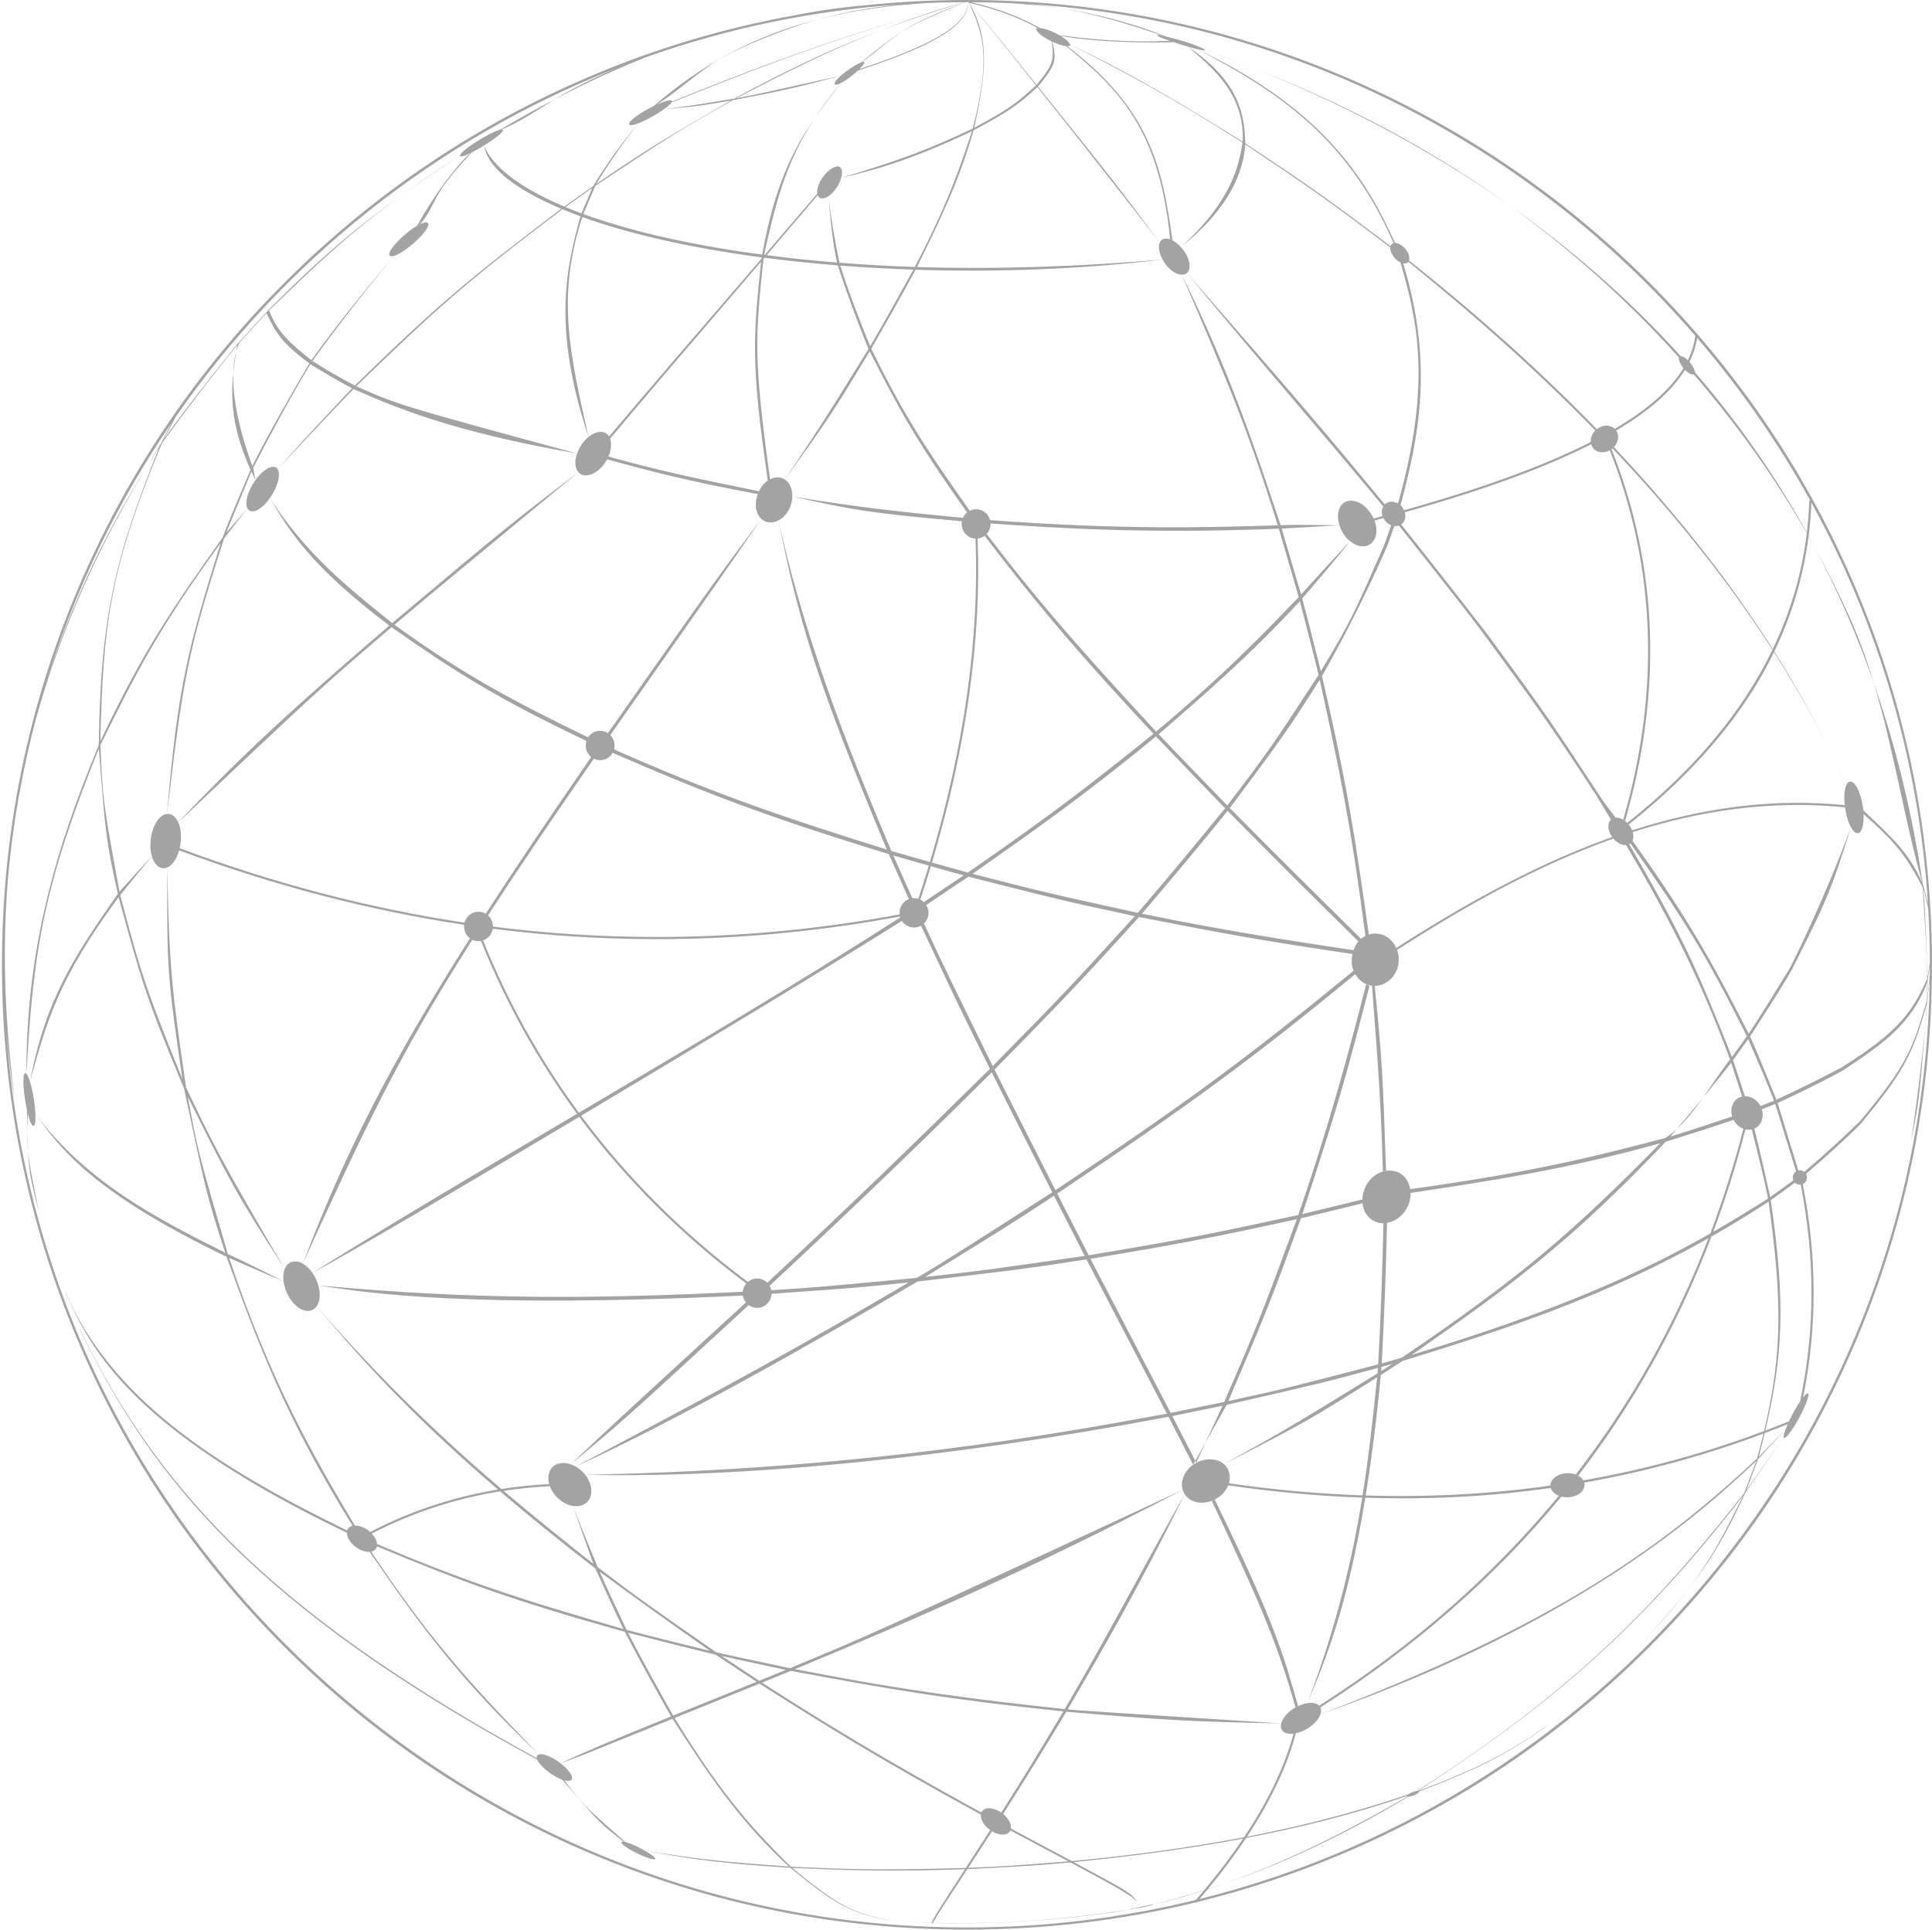 <?xml version="1.0" encoding="UTF-8" standalone="no"?><svg xmlns="http://www.w3.org/2000/svg" xmlns:xlink="http://www.w3.org/1999/xlink" fill="#a4a3a3" height="500" preserveAspectRatio="xMidYMid meet" version="1" viewBox="-0.5 0.0 500.5 500.0" width="500.5" zoomAndPan="magnify"><g id="change1_1"><path d="M 498.156 266.605 C 497.27 276.137 495.922 287.004 494.586 295.539 C 496.527 286.266 496.812 284.09 498.156 266.605"/><path d="M 469.762 142.086 C 475.488 152.918 480.582 164.527 484.918 176.965 C 483.176 171.172 481.137 165.457 478.629 159.879 C 475.898 153.812 472.953 147.887 469.762 142.086"/><path d="M 473.145 193.758 C 473.656 194.785 474.152 195.824 474.648 196.863 C 474.18 195.875 473.684 194.844 473.145 193.758"/><path d="M 477.746 203.559 C 476.934 201.715 476.086 199.891 475.223 198.074 C 476.203 200.16 477.035 202 477.746 203.559"/><path d="M 440.645 284.473 C 438.34 287.258 436.004 290.039 433.871 292.559 C 436.305 290.336 438.535 287.449 440.645 284.473"/><path d="M 436.855 411.852 C 433.918 415.59 430.699 419.23 426.887 423.508 C 430.977 419.121 434.18 415.355 436.855 411.852"/><path d="M 426.113 424.379 C 426.375 424.086 426.637 423.797 426.887 423.508 C 426.375 424.059 425.848 424.617 425.312 425.188 L 426.113 424.379"/><path d="M 390.379 53.109 C 365.332 35.129 341.57 24.457 324.168 17.605 C 345.871 26.297 368.652 37.832 390.379 53.109"/><path d="M 355.039 255.438 C 355 255.438 354.969 255.43 354.934 255.43 C 356.66 278.262 357.234 285.957 357.754 303.547 C 358.004 303.477 358.219 303.414 358.562 303.363 C 357.652 276.875 357.617 275.836 355.633 255.477 C 355.453 255.473 355.227 255.453 355.039 255.438"/><path d="M 335.105 442.422 C 335.449 442.238 335.527 442.191 335.777 442.074 C 331.875 428.324 329.523 420.027 314.184 388.562 L 314.078 388.613 C 314.062 388.617 314.047 388.629 314.023 388.637 C 313.836 388.719 313.602 388.82 313.418 388.902 C 324.316 411.965 330.227 424.82 335.105 442.422"/><path d="M 323.824 17.461 C 319.672 15.805 315.562 14.246 311.504 12.789 L 311.535 12.805 C 315.129 14.137 319.25 15.668 323.824 17.461"/><path d="M 309.156 378.535 L 309.406 379.02 L 311.812 373.781 Z M 309.156 378.535"/><path d="M 294.066 492.879 C 294.273 493.266 294.445 493.688 294.648 494.184 C 294.5 493.699 294.371 493.305 294.066 492.879"/><path d="M 283.242 496.219 L 287.383 495.613 L 291.031 495.008 C 291 495.016 290.961 495.027 290.926 495.031 L 291.098 494.996 L 296.16 494.078 C 296.242 494.062 296.324 494.039 296.41 494.02 C 297.797 493.723 298.176 493.582 298.297 493.52 C 298.336 493.496 298.348 493.484 298.355 493.473 C 298.254 493.469 298.129 493.48 297.742 493.547 C 296.703 493.734 295.676 493.953 294.648 494.184 C 293.715 494.398 292.773 494.617 291.836 494.832 C 291.676 494.867 291.516 494.902 291.359 494.938 C 288.918 495.32 285.676 495.832 283.242 496.219"/><path d="M 173.508 26.551 C 190.172 19.855 210.289 11.77 235.789 4.309 C 231.098 5.656 225.98 7.199 220.262 9.055 C 208.059 13.008 193.086 18.383 173.629 26.309 C 173.703 26.281 173.539 26.48 173.508 26.551"/><path d="M 217.52 21.438 C 214.801 24.555 212.496 27.613 210.531 30.629 C 212.742 27.449 215.082 24.504 217.52 21.438"/><path d="M 168.887 27.449 C 165.961 28.871 162.758 30.969 162.496 31.996 C 162.344 32.617 163.316 32.547 164.91 31.934 C 165.941 31.539 167.234 30.918 168.645 30.109 C 169.59 29.566 170.645 28.906 171.535 28.273 C 172.465 27.613 173.219 26.988 173.5 26.551 C 173.5 26.547 173.5 26.547 173.5 26.547 C 173.641 26.328 173.664 26.156 173.527 26.055 C 172.941 25.824 171.398 26.305 169.641 27.102 C 174.984 23.809 181.164 17.93 186.652 14.898 C 192.559 11.637 200.977 8.363 207.359 6.246 C 208.738 5.785 210.133 5.363 211.531 4.98 C 210.094 5.348 208.668 5.742 207.246 6.164 C 193.852 10.176 181.242 16.758 168.887 27.449"/><path d="M 138.551 455.59 C 74.852 420.676 41.605 389.348 19.977 343.859 L 20.551 345.207 C 39.012 383.273 66.16 416.672 138.664 455.941 C 139.355 457.609 142.504 460.219 145.141 461.141 C 155.043 472.594 155.051 472.602 161.066 477.219 C 161.164 477.234 161.223 477.242 161.293 477.258 C 160.895 477.184 160.699 477.199 160.605 477.23 C 160.023 477.434 161.27 478.59 164.305 480.121 L 164.961 480.438 C 168.195 481.914 168.996 481.832 169.121 481.797 C 169.5 481.699 169.066 481.188 167.965 480.426 L 167.965 480.43 C 167.555 480.145 167.004 479.805 166.387 479.449 C 165.949 479.199 165.473 478.945 164.977 478.699 C 163.797 478.105 162.523 477.562 161.461 477.293 L 161.453 477.293 C 150.461 467.57 150.453 467.566 145.703 461.309 C 145.922 461.371 146.133 461.41 146.336 461.438 C 147.852 461.641 148.137 460.715 147.031 459.191 C 146.508 458.469 145.688 457.652 144.723 456.906 C 143.402 455.883 141.809 454.984 140.344 454.625 C 140.121 454.586 139.547 454.465 139.094 454.598 C 138.988 454.625 138.891 454.668 138.809 454.73 C 138.539 454.93 138.469 455.227 138.551 455.59"/><path d="M 118.664 40.254 C 118.664 40.262 118.656 40.273 118.656 40.277 C 118.539 40.812 119.707 40.504 121.555 39.582 C 120.078 40.352 112.957 48.641 107.57 58.484 C 104.578 60.215 100.555 64.137 100.355 65.719 C 100.266 66.406 100.789 66.566 101.684 66.27 C 102.781 65.914 104.457 64.883 106.27 63.352 C 108.219 61.711 111.055 58.738 110.391 57.77 C 109.945 57.492 109.16 57.668 108.223 58.129 C 110.398 56.062 111.875 52.156 113.453 49.605 C 115.5 46.277 119.039 42.41 121.664 39.531 C 122.492 39.121 123.445 38.586 124.484 37.953 C 124.605 37.879 124.738 37.793 124.879 37.711 C 126.797 36.52 129.852 34.422 129.84 33.68 C 129.828 33.664 129.82 33.645 129.816 33.637 C 129.734 33.547 129.562 33.523 129.324 33.559 C 133.785 31.91 138.863 28.402 143.273 25.695 C 138.656 28.105 133.902 30.742 128.973 33.629 C 126.383 34.309 119.023 38.855 118.664 40.254"/><path d="M 103.988 50.23 C 108.664 46.918 113.418 43.746 118.613 40.281 C 113.086 43.848 108.289 47.113 103.988 50.23"/><path d="M 76.047 338.188 C 78.215 340.188 80.414 340.102 81.535 338.473 C 82.082 337.699 82.375 336.578 82.312 335.176 C 82.281 334.473 82.164 333.77 81.969 333.078 C 81.648 331.898 81.109 330.77 80.426 329.805 C 79.723 328.793 78.867 327.957 77.945 327.43 C 77.598 327.227 77.23 327.062 76.863 326.953 C 74.961 326.562 73.805 327.422 73.27 328.801 C 73.008 329.449 72.887 330.219 72.887 331.02 C 72.887 331.336 72.902 331.66 72.941 331.984 L 72.941 331.988 C 73.445 335.207 74.91 337.141 76.047 338.188"/><path d="M 72.957 67.914 L 72.957 68.09 C 72.969 68.039 72.98 67.965 72.957 67.914"/><path d="M 71.402 121.539 C 71.293 121.363 71.156 121.223 70.98 121.113 C 69.535 120.445 67.352 122.086 65.695 124.379 C 64.121 126.539 63.012 129.285 63.418 131.203 C 63.457 131.391 63.512 131.562 63.586 131.707 C 64.383 133.355 67.055 132.457 69.422 129.066 C 69.605 128.805 69.789 128.527 69.969 128.234 C 71.645 125.484 72.199 122.754 71.402 121.539"/><path d="M 59.949 83.594 C 61.266 81.793 62.723 79.816 64.371 77.586 C 62.719 79.805 61.262 81.785 59.949 83.594"/><path d="M 60.695 91.086 C 60.32 92.418 60 94.246 59.926 96.656 C 60.117 94.773 60.395 92.93 60.695 91.086"/><path d="M 9.543 313.805 C 7.891 305.742 7.109 301.93 6.789 298.477 C 7.062 304.035 7.594 306.234 9.234 312.668 L 9.543 313.805"/><path d="M 6.363 278.246 C 6.238 278.09 6.109 278.031 6.004 278.078 C 5.102 278.426 5.684 284.332 6.633 288.27 C 6.574 288.055 6.543 287.91 6.469 287.613 C 6.516 289.66 6.559 291.441 6.598 293.012 C 6.609 291.719 6.645 290.262 6.691 288.516 C 7.102 290.148 7.574 291.391 8.02 291.691 C 8.52 292.023 8.762 290.785 8.668 288.637 C 8.645 288.145 8.613 287.602 8.551 287.02 C 8.328 284.785 7.852 282.141 7.273 280.277 C 7.004 279.414 6.719 278.723 6.426 278.312 C 6.41 278.285 6.387 278.262 6.363 278.246"/><path d="M 6.789 298.477 C 6.707 296.957 6.652 295.191 6.598 293.012 C 6.574 295.074 6.625 296.73 6.789 298.477"/><path d="M 498.758 258.789 L 498.84 254.285 L 499.441 250.367 C 499.441 251.113 499.438 251.863 499.43 252.609 Z M 310.23 492.082 C 310.957 491.234 311.672 490.391 312.367 489.547 C 313.902 489.047 315.418 488.531 316.914 488.004 C 315.363 488.531 313.875 489.016 312.43 489.477 C 316.141 484.996 319.441 480.586 322.328 476.246 C 335.566 473.715 349.934 470.238 363.945 465.379 C 363.945 465.395 363.938 465.41 363.945 465.426 C 363.965 465.48 364.023 465.512 364.109 465.535 C 353.062 471.82 336.641 481.047 316.914 488.004 C 329.125 483.832 344.625 477.266 364.359 465.555 C 364.695 465.547 365.191 465.438 365.727 465.23 C 366.598 464.895 367.234 464.441 367.188 464.199 C 381.715 458.594 389.078 455.078 399.797 447.562 L 400.691 446.871 C 390.508 453.953 383.836 457.641 366.992 464.059 C 366.953 464.051 366.91 464.047 366.863 464.047 C 371.992 460.711 376.918 457.406 381.691 454.07 C 406.582 436.668 427.32 418.207 451.09 387.523 C 446.344 397.07 443.02 403.738 436.898 411.793 C 442.137 405.121 446.48 398.148 451.676 386.73 L 461.531 372.453 L 451.953 386.078 L 454.922 378.105 L 462.055 370.375 L 455.129 377.473 C 455.68 375.359 456.191 373.324 456.664 371.352 C 458.66 370.598 460.645 369.816 462.625 369.016 C 462.41 369.5 462.223 369.961 462.062 370.383 C 461.711 371.328 461.516 372.07 461.562 372.406 L 461.57 372.406 C 461.574 372.441 461.582 372.473 461.594 372.492 C 461.922 373.328 464.418 369.867 466.371 365.883 C 467.211 364.172 467.789 362.641 467.938 361.801 C 468.125 360.699 467.602 361.082 467.352 361.27 C 467.121 361.473 466.867 361.746 466.602 362.078 C 470.27 344.211 470.242 325.641 466.523 306.812 C 467.16 306.516 467.605 305.867 467.605 305.109 C 467.605 304.773 467.512 304.457 467.355 304.184 C 471.887 300.309 477.355 295.391 481.355 291.395 L 481.77 290.938 C 492.215 278.109 494.816 274.047 498.645 260.156 C 498.473 262.445 498.312 264.523 498.168 266.418 C 498.387 264.094 498.574 261.852 498.73 259.742 L 499.418 253.566 C 497.797 368.777 417.664 465.348 310.23 492.082 Z M 309.285 492.316 C 290.277 496.969 270.422 499.438 250 499.438 C 118.07 499.438 9.734 396.488 1.113 266.707 C 1.492 271.492 2.027 276.367 2.73 281.328 L 3.191 284.406 C 1.77 271.801 -0.496 251.684 1.629 226.793 C 2.887 213.238 5.23 199.992 8.578 187.145 C 16.762 157.246 29.27 134.648 37.598 120.812 C 25.188 140.625 16.773 159.883 11.16 177.965 C 18.594 153.379 29.723 130.383 43.902 109.629 C 43.156 111.051 42.277 112.77 41.195 114.91 C 40.145 116.609 38.969 118.523 37.695 120.648 C 38.684 119.078 39.691 117.504 40.727 115.926 C 29.551 143.777 25.504 159.609 25.09 193 C 17.965 210.613 6.039 240.102 6.371 278.238 C 8.074 245.699 11.027 228.953 25.109 193.965 C 26.836 216.281 26.938 217.613 30.027 231.602 C 18.5 248.098 11.242 259.27 7.273 280.277 C 11.566 264.742 14.66 253.512 30.227 232.488 C 35.938 253.492 37.297 258.492 47.188 282.086 C 52.898 309.066 53.008 309.582 57.836 324.598 C 41.164 316.242 22.27 306.77 8.668 288.637 C 15.168 297.617 23.246 308.797 58.176 325.645 C 66.254 347.801 73.27 367.031 90.836 395.363 C 90.344 395.477 89.941 395.719 89.676 396.094 C 89.57 396.242 89.496 396.402 89.445 396.574 C 54.145 379.398 28.227 362.031 16.289 334.535 L 16.68 335.578 C 17.82 338.004 19.055 340.641 20.629 343.48 C 28.016 356.832 42.805 374.82 89.359 397.18 C 89.363 398.363 90.25 399.832 91.73 400.91 C 92.918 401.773 94.219 402.188 95.258 402.117 C 108.766 421.801 119.141 435.766 139.094 454.598 C 123.914 438.914 111.805 426.41 95.676 402.066 C 96.184 401.957 96.602 401.715 96.871 401.328 C 97.012 401.133 97.098 400.91 97.145 400.676 C 119.418 410.023 132.723 414.809 161.359 422.848 C 164.852 429.484 169.59 438.281 173.352 444.754 C 155.105 452.18 152.074 453.492 144.727 456.898 C 148.289 455.672 148.289 455.672 173.723 445.371 C 182.348 458.723 190.492 471.336 203.863 483.648 C 189.898 482.672 180.41 481.906 166.387 479.449 C 175.07 481.113 183.273 482.695 204.219 483.973 C 215.879 493.406 219.113 495.449 229.996 497.684 L 230 497.684 L 230.617 497.734 C 233.68 497.934 237.773 498.152 240.844 498.281 L 240.883 498.328 L 241.172 498.34 L 241.145 498.289 C 249.234 498.43 268.18 498.758 291.836 494.832 C 272.254 497.73 259.93 498.566 241.148 498.266 C 243.375 494.547 243.375 494.547 250.105 484.328 C 264.238 483.621 266.055 483.531 276.812 482.594 C 289.969 489.629 293.039 491.441 294.066 492.879 C 292.941 490.691 290.934 489.617 277.668 482.516 C 287.531 481.484 303.449 479.82 321.559 476.398 C 318.609 480.785 315.238 485.254 311.441 489.789 C 306.504 491.332 302.168 492.496 298.367 493.512 C 302.824 492.449 307.164 491.215 311.375 489.867 C 310.691 490.68 309.996 491.5 309.285 492.316 Z M 158.973 17.762 C 154.137 19.852 149.5 22.105 145.555 24.34 C 144.82 24.758 144.059 25.211 143.273 25.695 C 151.551 21.371 159.375 17.773 166.953 14.777 C 187.914 7.355 210.152 2.664 233.238 1.125 C 226.59 1.758 218.98 2.898 211.531 4.98 C 220.445 2.688 229.723 1.438 239.516 0.785 C 242.754 0.652 246.012 0.578 249.281 0.57 C 245.285 1.617 241.398 2.691 237.641 3.777 C 241.82 2.586 245.66 1.551 249.305 0.57 C 249.324 0.57 249.34 0.57 249.359 0.57 C 241.312 2.84 234.074 5.32 227.344 7.965 C 235.07 5.051 242.066 2.855 249.441 0.566 C 249.504 0.566 249.566 0.566 249.629 0.566 C 244.395 2.598 237.613 5.129 232.926 8.363 C 233.523 7.984 234.117 7.621 234.734 7.273 C 238.191 5.309 242.18 3.652 249.668 0.566 C 249.777 0.566 249.891 0.566 250 0.566 C 250.105 0.566 250.211 0.566 250.32 0.566 C 250.066 4.738 246.27 10.059 222.164 17.887 C 223.039 17.016 223.711 16.18 223.285 16.039 C 223.164 16.023 222.996 16.051 222.785 16.113 C 225.715 14.016 229.016 11.098 231.895 9.113 C 232.234 8.879 232.562 8.609 232.926 8.363 C 230.062 10.176 227.191 12.438 222.496 16.211 C 221.176 16.723 218.84 18.254 217.285 19.629 C 216.414 20.402 215.789 21.121 215.715 21.594 C 215.633 22.125 216.336 22.062 217.52 21.438 C 218.289 21.023 219.262 20.375 220.359 19.488 C 220.75 19.172 221.25 18.75 221.727 18.305 C 236.648 13.367 250.406 7.809 250.332 0.566 C 250.375 0.566 250.418 0.566 250.461 0.566 L 250.434 0.703 C 250.469 0.715 250.504 0.723 250.535 0.73 C 252.836 5.684 254.273 9.848 254.273 15.723 C 254.273 20.211 253.438 25.699 251.496 33.305 C 240.57 38.465 233.785 41.172 217.418 46.082 C 224.461 44.426 234.113 42.156 251.305 33.984 C 248.012 43.879 245.172 52.422 236.5 69.168 C 229.883 68.953 223.355 68.586 216.965 68.078 C 215.914 62.941 214.648 56.039 214.145 50.82 C 214.508 56.012 215.215 62.953 216.336 68.031 C 210.102 67.523 204 66.887 198.102 66.125 C 202.07 61.484 207.344 55.277 211.297 50.621 C 211.781 51.664 212.93 51.621 214.141 50.812 C 215.078 50.191 216.043 49.109 216.766 47.719 C 217.023 47.215 217.254 46.645 217.406 46.082 C 217.801 44.68 217.754 43.316 216.621 43.105 C 214.41 43.062 210.906 47.16 211.188 50.211 C 207.125 54.973 201.688 61.309 197.609 66.059 C 197.555 66.051 197.504 66.047 197.445 66.039 C 200.109 54.133 202.652 42.758 210.449 30.754 C 204.773 38.957 200.016 48.719 196.953 65.973 C 179.121 63.594 163.137 60.043 150.621 55.465 L 153.734 48.137 C 172.457 35.703 174.867 34.105 189.34 25.961 C 201.172 23.707 205.477 22.836 217.281 19.625 C 195.062 24.555 195.062 24.555 190.262 25.453 C 202.148 19.297 213.598 13.371 227.047 8.078 C 226 8.473 224.93 8.887 223.848 9.316 C 214.371 13.059 203.641 18.004 189.773 25.535 C 179.438 27.246 178.598 27.383 171.543 28.281 C 180.359 27.523 180.359 27.523 188.84 26.051 C 169.695 37.16 167.691 38.324 153.973 47.656 C 156.941 42.734 161.305 36.398 164.91 31.934 C 161.016 36.512 156.23 43.012 153.18 48.211 L 145.676 53.527 C 142.457 52.172 139.527 50.746 136.926 49.238 C 130.465 45.5 126.508 41.609 124.879 37.711 C 125.695 42.141 129.68 46.059 136.184 49.82 C 138.777 51.316 141.691 52.742 144.895 54.098 C 120.762 72.438 113.496 78.402 91.398 99.91 C 88.047 98.109 83.625 95.613 80.434 93.539 C 86.48 85.117 94.961 74.164 101.684 66.27 C 94.871 74.098 86.184 84.898 80.156 93.348 C 74.762 88.961 71.508 86.32 69.199 80.438 C 81.004 69.027 89.766 60.559 103.68 50.453 C 93.152 57.938 82.996 66.211 69.133 80.25 L 61.055 89.051 C 55.141 96.336 47.387 106.176 41.926 113.82 C 43.238 111.316 44.23 109.445 45.023 107.996 C 73.047 67.676 112.645 35.98 158.973 17.762 Z M 250.727 0.773 C 252.703 3.203 254.738 5.711 257.312 8.891 C 260.055 12.285 263.395 16.453 267.902 22.113 C 262.812 26.785 260.879 28.246 251.895 33.102 C 254.777 19.422 256.133 10.359 250.594 0.742 C 250.637 0.754 250.684 0.766 250.727 0.773 Z M 268.371 7.281 C 268.332 7.289 268.301 7.301 268.27 7.316 C 268.062 7.254 267.902 7.223 267.82 7.227 C 267.812 7.242 267.809 7.273 267.797 7.289 C 267.828 7.328 267.918 7.395 268.043 7.484 C 268.039 7.492 268.031 7.496 268.027 7.504 C 267.75 8.09 269.457 9.512 271.84 10.676 C 271.895 10.699 271.949 10.727 272.004 10.75 C 272.531 15.68 272.355 16.781 268.039 21.973 C 262.312 14.891 255.844 6.879 250.734 0.777 C 257.477 2.32 263.285 4.461 268.371 7.281 Z M 261.445 0.828 C 265.414 1.09 269.531 1.473 273.84 2.094 C 274.086 2.129 274.336 2.168 274.586 2.207 C 271.844 1.75 268.93 1.363 265.793 1.059 C 334.719 5.387 396.141 37.828 438.688 87.023 C 438.398 89.172 437.754 91.277 436.746 93.348 C 436.059 92.688 435.371 92.301 434.918 92.309 C 421.148 77.074 406.039 64.117 390.379 53.109 C 404.965 63.578 419.98 76.539 434.441 92.645 C 434.27 93.199 434.738 94.324 435.629 95.387 C 432.309 100.848 426.41 106.059 417.832 111.117 C 416.695 110.016 414.734 110 413.223 111.156 C 413.203 111.172 413.184 111.191 413.16 111.207 C 399.773 97.402 383.738 82.711 364.52 67.496 C 364.793 66.699 364.41 65.453 363.48 64.395 C 362.684 63.48 361.699 62.965 360.922 62.957 C 354.145 48.246 343.883 29.07 309.82 12.816 C 329.656 23.316 348.453 35.098 360.52 63.008 C 360.344 63.055 360.184 63.121 360.055 63.242 C 359.895 63.383 359.797 63.574 359.73 63.793 C 343.828 51.824 339.879 48.906 322.125 37.168 C 321.848 30.922 321.422 21.488 307.176 12.07 C 313.789 17.645 322.023 24.57 321.414 36.703 C 306.719 27.617 295.094 20.434 276.652 11.41 C 276.48 10.895 275.574 10.105 274.27 9.32 C 278.258 10.016 287.938 11.293 303.562 10.941 C 304.734 11.332 305.992 11.727 307.176 12.07 C 308.152 12.352 309.066 12.602 309.828 12.777 C 310.879 13.031 311.613 13.148 311.758 13.047 C 311.738 12.98 311.648 12.891 311.496 12.793 C 310.754 12.285 308.52 11.445 306.359 10.766 C 304.008 10.02 302.195 9.605 301.598 9.461 C 291.863 5.621 282.996 3.484 274.789 2.242 C 284.746 3.918 292.48 6.496 300.898 9.309 L 302.867 10.121 C 299.969 8.941 299.852 8.965 299.172 9.113 C 299.246 9.359 300.754 9.977 302.707 10.652 C 301.41 10.484 299.707 10.715 298.426 10.734 C 287.91 10.855 278.879 9.785 273.922 9.113 C 273.582 8.922 273.223 8.73 272.844 8.543 C 271.273 7.777 269.801 7.316 268.902 7.258 C 263.777 4.359 257.918 2.16 251.109 0.574 C 254.57 0.59 258.02 0.672 261.445 0.828 Z M 468.488 129.738 L 468.215 129.73 C 468.117 132.527 467.898 135.297 467.574 138.039 C 459.051 122.605 449.242 108.785 438.547 96.414 C 438.527 95.805 438.074 94.855 437.316 93.949 C 437.266 93.887 437.211 93.832 437.156 93.773 C 438.16 91.75 438.836 89.688 439.168 87.586 C 450.316 100.551 460.16 114.672 468.488 129.738 Z M 498.949 234.207 C 498.551 232.395 498.047 230.559 497.609 229.031 C 494.805 210.234 490.48 192.922 484.918 176.965 C 490.039 193.926 492.68 211.586 497.445 228.648 C 493.988 221.023 490.055 217.332 482.215 209.98 C 482.176 209.598 482.094 208.801 481.875 207.801 C 481.344 205.285 479.898 201.676 478.309 202.703 C 478.078 202.902 477.895 203.195 477.746 203.559 C 477.273 204.727 477.188 206.645 477.398 208.625 C 459.555 206.852 441.453 208.996 422.328 215.148 C 422.133 214.656 421.859 214.16 421.488 213.699 C 421.473 213.676 421.453 213.656 421.438 213.637 C 435.93 202.148 447.219 189.68 455.016 176.527 C 456.48 174.051 457.824 171.531 459.062 168.984 C 464.004 176.711 468.641 184.754 472.82 193.09 C 469.598 186.59 465.195 178.383 459.148 168.809 C 463.727 159.316 466.703 149.336 468.027 138.98 C 468.613 140.012 469.191 141.047 469.762 142.086 C 469.191 141.008 468.617 139.945 468.039 138.887 C 468.402 136.02 468.637 133.129 468.746 130.211 C 485.914 161.434 496.598 196.711 498.949 234.207 Z M 476.863 276.406 L 476.34 276.715 C 471.414 279.336 464.762 282.656 459.688 284.949 C 457.664 280.023 455.09 273.402 452.859 268.57 C 456.066 263.566 460.434 256.938 463.395 251.777 L 463.785 251.09 C 472.059 234.664 473.789 231.242 479 214.352 C 471.664 234.262 463.387 250.465 463.387 250.465 L 462.996 251.152 C 462.996 251.152 455.84 262.957 452.508 267.84 C 444.508 252.23 437.957 239.457 422.398 217.852 C 422.688 217.23 422.715 216.441 422.48 215.609 C 439.852 210.055 458.227 207.262 477.473 209.191 C 477.73 211.117 478.266 213.039 479 214.352 C 479.262 214.824 479.555 215.223 479.867 215.504 C 481.152 216.68 482.406 215.297 482.281 210.965 C 491.73 219.184 493.684 222.758 497.574 229.871 C 498.008 236.98 498.715 246.461 498.762 253.578 C 494.91 262.156 491.496 267.207 476.863 276.406 Z M 465.77 303.238 C 465.633 303.238 465.5 303.258 465.371 303.285 L 460.008 285.812 C 465.066 283.469 471.766 280.199 476.664 277.52 L 477.18 277.203 C 486.953 270.676 494.672 265.52 498.758 254.547 L 498.676 259.203 C 494.945 272.02 493.48 275.961 481.582 290.242 L 481.16 290.707 C 477.051 294.715 471.504 299.781 466.906 303.656 C 466.594 303.398 466.199 303.238 465.77 303.238 Z M 458.234 310.992 L 464.492 306.453 C 464.824 306.781 465.27 306.98 465.77 306.98 C 465.844 306.98 465.914 306.969 465.988 306.957 C 469.766 326.121 469.707 345.012 465.809 363.156 C 464.828 364.605 463.777 366.531 462.965 368.27 C 460.926 369.102 458.879 369.91 456.82 370.688 C 461.395 351.379 462.113 337.738 458.234 310.992 Z M 409.66 383.59 C 409.371 383.098 408.91 382.672 408.324 382.352 C 409.277 381.121 410.219 379.887 411.145 378.645 C 424.23 361.035 434.84 341.535 442.863 320.41 C 447.75 317.637 452.68 314.641 457.676 311.375 C 461.039 336.023 461.461 349.965 456.5 370.812 C 441.324 376.527 425.695 380.785 409.66 383.59 Z M 38.84 221.855 C 38.98 222.324 39.145 222.754 39.352 223.137 C 40.207 224.738 41.5 225.336 42.828 224.762 C 42.754 250.816 42.762 252.492 46.758 279.629 C 38.285 258.609 36.27 253.613 30.656 231.926 Z M 56.66 140.719 C 48.352 167.426 45.57 177.527 42.754 210.902 C 42.734 210.906 42.715 210.902 42.699 210.902 C 41.777 211.016 40.902 211.672 40.156 212.801 C 38.609 215.152 38.027 218.863 38.77 221.633 L 38.777 221.68 C 38.793 221.734 38.816 221.781 38.832 221.836 L 30.449 231.035 C 26.289 208.305 26.039 206.945 25.527 193.043 C 34.402 175.113 40.262 163.262 56.66 140.719 Z M 224.922 89.723 C 222.371 83.543 219.195 75.199 217.164 68.816 C 223.375 69.305 229.711 69.652 236.133 69.875 C 232.824 75.863 228.379 83.824 224.922 89.723 Z M 411.594 114.535 C 399.59 120.656 383.68 126.473 363.246 132.203 C 363.086 131.855 362.875 131.52 362.598 131.215 C 362.504 131.113 362.402 131.031 362.305 130.941 C 366.859 113.945 371.117 94.59 362.992 68.242 C 363.48 68.336 363.918 68.27 364.219 67.992 C 364.273 67.945 364.309 67.883 364.352 67.828 C 375.449 76.867 393.559 91.828 412.781 111.547 C 411.938 112.395 411.516 113.504 411.594 114.535 Z M 420.008 212.395 C 419.34 212 418.645 211.812 418.023 211.863 C 416.93 210.383 415.797 208.867 414.617 207.305 C 401.938 187.957 399.988 184.98 385.828 165.742 C 385.992 165.895 383.473 162.613 383.473 162.613 C 377.266 154.582 369.031 144.078 362.477 135.879 C 362.582 135.805 362.688 135.738 362.785 135.648 C 363.547 134.934 363.754 133.812 363.441 132.734 C 383.809 127.023 399.688 121.219 411.695 115.113 C 411.789 115.441 411.938 115.754 412.145 116.035 C 413.09 117.316 414.945 117.555 416.512 116.688 C 428.469 146.82 429.641 178.988 420.008 212.395 Z M 447.68 274.555 C 445.43 277.371 443.117 280.984 440.645 284.473 C 443.258 281.312 445.82 278.152 447.969 275.367 L 450.824 284.133 C 450.41 284.223 450.012 284.387 449.645 284.633 C 448.199 285.602 447.676 287.508 448.223 289.297 C 442.988 291.074 437 293.055 432.23 294.5 C 432.758 293.879 433.301 293.23 433.863 292.566 C 432.887 293.461 431.883 294.254 430.84 294.895 C 413.73 299.371 397.57 303.602 364.844 308.125 C 364.852 308.199 364.859 308.281 364.867 308.363 C 364.5 305.715 362.641 303.004 358.707 303.344 C 358.656 303.348 358.605 303.359 358.562 303.371 C 354.668 304.047 352.43 307.668 352.43 311.031 C 352.426 310.957 352.422 310.887 352.422 310.816 L 336.887 314.59 C 346.438 285.512 347.93 279.984 354.262 255.504 C 354.02 255.363 353.695 255.16 353.453 255.02 C 353.969 255.246 354.5 255.379 355.039 255.43 C 358.43 255.77 361.926 252.863 361.863 248.516 C 361.855 247.77 361.707 246.953 361.422 246.16 C 378.543 235.105 397.293 224.43 417.445 217.301 C 418.426 218.445 419.699 219.059 420.758 218.98 C 430.305 235.145 439.355 251.836 447.68 274.555 Z M 448.176 273.883 C 439.77 252.812 436.348 244.25 421.551 218.762 C 421.672 218.699 421.785 218.633 421.891 218.547 C 421.895 218.547 421.895 218.543 421.895 218.543 C 435.785 238.352 440.996 246.41 452.043 268.512 Z M 455.566 286.602 C 455.496 286.469 455.422 286.336 455.34 286.207 C 454.418 284.785 452.934 284.008 451.508 284.047 L 448.469 274.695 L 452.387 269.246 C 454.406 274.027 457.246 280.348 459.066 285.207 Z M 451.68 292.637 C 452.223 292.762 452.773 292.77 453.305 292.656 C 454.781 298.477 456.465 305.215 457.531 310.57 C 452.996 313.434 448.355 316.297 443.336 319.18 C 446.547 310.594 449.328 301.738 451.68 292.637 Z M 365.254 351.062 C 390.617 333.344 406.172 322.055 431 295.852 C 436.234 294.238 442.871 292.121 448.582 290.176 C 448.652 290.312 448.73 290.445 448.816 290.574 C 449.41 291.496 450.246 292.148 451.148 292.48 C 448.738 301.809 445.875 310.855 442.562 319.621 C 425.242 329.488 403.254 339.629 365.254 351.062 Z M 357.211 356.289 L 362.84 352.648 C 390.223 344.242 415.504 335.836 442.094 320.848 C 433.539 343.121 422.062 363.555 407.711 382.074 C 407.043 381.824 406.273 381.695 405.453 381.727 C 403.051 381.82 401.148 383.25 401.152 384.941 C 385.555 387.152 369.59 388.004 353.289 387.496 C 354.727 378.625 356.055 368.34 357.211 356.289 Z M 335.449 315.926 C 326.703 339.652 325.582 342.699 316.645 363.273 L 302.781 366.113 C 284.641 331.281 284.641 331.281 281.996 326.188 C 304.555 322.363 310.621 321.336 335.449 315.926 Z M 360.211 353.406 L 357.293 355.277 L 357.383 354.191 Z M 364.93 309.074 C 364.934 309.09 364.934 309.102 364.934 309.117 C 385.637 305.988 405.199 303.043 429.594 296.246 C 407.32 318.891 393.855 330.691 362.641 351.812 L 357.445 353.281 C 358.059 342.367 358.613 327.801 358.812 316.875 C 361.738 316.363 364.539 313.695 364.898 309.977 C 364.93 309.684 364.938 309.379 364.93 309.074 Z M 352.445 311.473 C 352.523 312.852 352.992 314.16 353.887 315.176 C 354.988 316.434 356.426 316.988 357.891 316.965 C 357.668 327.949 357.148 342.574 356.527 353.535 C 332.191 359.875 331.727 359.992 317.715 363.043 C 326.73 341.922 328.871 336.902 336.512 315.684 C 341.293 314.523 347.676 312.973 352.457 311.812 C 352.453 311.711 352.445 311.59 352.445 311.473 Z M 273.379 309.285 C 308.188 285.938 324.062 274.25 350.59 252.434 C 350.84 252.855 351.137 253.254 351.488 253.625 C 352.082 254.258 352.742 254.715 353.438 255.008 C 349.379 270.711 344.328 290.242 335.82 314.836 C 313.289 319.699 307.938 320.855 281.535 325.27 Z M 272.547 309.836 L 280.504 325.43 C 255.293 329.07 254.312 329.211 239.168 330.879 C 260.762 317.582 260.762 317.582 272.547 309.836 Z M 256.414 277.875 C 261.105 287.207 267.367 299.641 272.094 308.953 C 249.883 323.281 238.031 330.742 236.859 331.133 C 212.895 333.41 211.375 333.555 199.316 334.32 C 199.234 333.91 199.082 333.523 198.879 333.172 C 209.465 323.301 231.836 302.379 256.414 277.875 Z M 233.145 238.609 C 233.812 239.652 234.969 240.344 236.285 240.344 C 236.945 240.344 237.566 240.168 238.105 239.859 C 247.641 260.207 248.039 261.016 255.949 276.949 C 236.578 296.062 219.238 312.918 198.277 332.379 C 197.602 331.699 196.672 331.277 195.645 331.277 C 194.73 331.277 193.891 331.613 193.238 332.172 C 176.441 319.621 162.012 305.234 150.047 289.117 C 183.223 269.285 218.469 247.91 233.145 238.609 Z M 127.152 240.652 C 141.242 242.449 155.422 243.355 169.637 243.355 C 190.641 243.355 211.715 241.391 232.66 237.48 C 232.68 237.559 232.699 237.641 232.727 237.719 C 205.363 255.262 177.422 271.805 149.465 288.324 C 139.414 274.652 131.117 259.75 124.641 243.676 C 125.949 243.234 126.934 242.074 127.152 240.652 Z M 234.953 232.973 C 233.543 233.52 232.539 234.906 232.539 236.531 C 232.539 236.664 232.543 236.797 232.559 236.926 C 197.492 243.477 162.07 244.543 127.199 240.098 C 127.199 240.09 127.199 240.074 127.199 240.062 C 127.199 238.918 126.703 237.895 125.914 237.195 C 133.27 225.863 142.141 212.746 153.336 196.598 C 153.828 196.84 154.383 196.98 154.969 196.98 C 156.355 196.98 157.566 196.211 158.211 195.066 C 182.707 205.727 197.984 211.551 229.762 221.328 Z M 237.402 232.895 C 237.051 232.781 236.672 232.723 236.285 232.723 C 236.141 232.723 236 232.73 235.859 232.746 L 230.906 221.668 C 233.668 222.453 236.891 223.387 240.113 224.297 C 239.234 227.215 238.324 230.094 237.402 232.895 Z M 249.156 226.824 L 238.828 233.742 C 238.559 233.484 238.254 233.273 237.918 233.105 C 238.848 230.289 239.766 227.391 240.648 224.453 L 240.648 224.449 C 243.629 225.301 246.594 226.133 249.156 226.824 Z M 317.43 208.711 C 312.082 203.191 304.945 195.832 299.656 190.254 C 310.828 180.59 323.496 169.637 336.238 155.777 C 337.695 161.508 339.723 169.121 341.09 174.875 C 329.023 193.355 328.039 194.867 317.43 208.711 Z M 295.332 236.754 C 302.098 228.855 311.004 218.219 317.531 210.113 C 334.59 227.32 334.59 227.32 351.398 243.938 C 351.414 243.918 351.434 243.906 351.449 243.891 C 350.848 244.551 350.461 245.355 350.148 246.211 C 350.148 246.215 350.148 246.215 350.145 246.215 C 336.297 244.137 317.195 241.277 295.332 236.754 Z M 294.57 237.613 C 318.832 242.371 325.758 243.582 349.855 247.211 C 349.531 248.633 349.57 250.152 350.145 251.547 C 321.902 274.66 307.469 285.297 272.926 308.406 C 268.176 299.035 261.855 286.539 257.137 277.152 C 272.82 261.184 278.105 255.805 294.57 237.613 Z M 251.453 226.418 C 268.363 214.539 280.578 205.957 298.98 190.82 C 304.328 196.422 311.461 203.891 316.863 209.434 C 310.199 217.66 301.16 228.516 294.246 236.535 C 271.559 231.543 268.645 230.898 251.453 226.418 Z M 239.445 234.492 L 250.383 227.156 C 272.656 232.824 275.52 233.547 293.488 237.387 C 277.082 255.375 274.973 257.684 256.672 276.227 C 246.812 256.176 244.371 251.211 238.855 239.297 C 239.578 238.602 240.027 237.621 240.027 236.531 C 240.027 235.781 239.812 235.086 239.445 234.492 Z M 353.23 242.508 C 352.82 242.719 352.438 242.977 352.086 243.266 C 337.426 228.789 330.738 222.176 318.09 209.391 C 331.555 191.312 333.285 188.984 341.383 176.137 C 346.309 198.758 349.289 212.414 353.23 242.508 Z M 414.152 207.934 C 415.047 209.422 415.941 210.906 416.828 212.387 C 415.828 213.328 415.973 215.266 417.145 216.902 C 416.906 216.988 416.668 217.062 416.43 217.148 C 399.516 223.254 381.844 232.367 361.211 245.641 C 360.262 243.512 358.258 241.676 355.062 241.926 C 354.73 241.977 354.41 242.051 354.105 242.148 C 350.691 218.074 348.812 204.816 341.984 175.176 C 352.293 157.062 358.855 141.504 358.855 141.504 L 359.117 140.812 L 360.719 136.301 C 361.121 136.344 361.52 136.301 361.895 136.176 C 367.723 143.492 375.16 152.91 380.727 160.117 L 383.09 163.238 C 396.895 182.008 399.379 185.387 409.5 200.672 C 409.25 200.359 412.75 205.547 414.152 207.934 Z M 256.109 135.648 C 274.523 136.93 297.422 138.332 330.793 136.992 L 335.949 154.715 C 326.324 164.715 316.383 175.051 299 189.57 C 284.16 173.465 270.102 158.195 255.113 138.344 C 255.734 137.664 256.117 136.758 256.117 135.758 C 256.117 135.723 256.109 135.688 256.109 135.648 Z M 252.762 139.547 C 253.434 139.477 254.051 139.223 254.57 138.84 C 265.773 153.402 275.812 166.102 298.328 190.133 C 283.809 201.777 273.312 210.191 250.227 226.094 C 247.43 225.309 244.195 224.414 240.934 223.5 C 249.82 193.711 253.793 165.492 252.762 139.547 Z M 45.727 213.172 C 45.715 213.141 45.695 213.117 45.684 213.09 C 82.25 178.504 82.289 178.473 100.926 162.516 C 117.223 173.926 127.859 180.77 151.414 191.973 C 151.289 192.352 151.223 192.754 151.223 193.172 C 151.223 194.387 151.785 195.469 152.656 196.168 C 142.09 211.449 133.105 224.77 125.336 236.77 C 124.781 236.445 124.141 236.254 123.453 236.254 C 121.723 236.254 120.27 237.449 119.844 239.074 C 95.301 235.391 70.496 228.914 46.055 219.785 C 46.609 217.438 46.484 214.926 45.727 213.172 Z M 316.582 379.375 C 315.688 378.598 314.352 378.082 312.426 378.141 C 311.301 378.238 310.281 378.559 309.406 379.02 C 309.129 379.172 308.863 379.336 308.613 379.516 L 309.156 378.535 L 303.203 366.922 L 316.203 364.258 L 311.812 373.781 L 317.281 364.02 C 341.359 358.508 342.805 358.18 356.461 354.445 L 356.344 355.883 C 334.312 369.438 332.984 370.258 316.582 379.375 C 337.98 368.371 337.984 368.371 356.262 356.895 C 355.227 366.809 354.176 376.855 352.484 387.477 C 341.102 387.094 329.559 386.047 317.867 384.34 C 317.926 384.137 317.984 383.938 318.023 383.73 C 318.27 382.371 317.945 380.566 316.582 379.375 Z M 464.082 305.855 L 458.086 310.184 C 456.906 304.918 455.43 298.211 453.969 292.441 C 454.152 292.359 454.336 292.266 454.512 292.152 C 455.965 291.176 456.484 289.254 455.926 287.453 L 459.391 286.07 L 464.785 303.535 C 464.273 303.863 463.93 304.445 463.93 305.109 C 463.93 305.375 463.984 305.625 464.082 305.855 Z M 458.668 168.363 C 450.855 184.562 438.293 199.559 421.059 213.219 C 420.875 213.035 420.688 212.867 420.492 212.719 C 430.223 179.094 429.047 146.715 416.984 116.383 C 417.008 116.367 417.031 116.355 417.055 116.336 C 417.117 116.289 417.176 116.234 417.234 116.184 C 431.473 131.215 446.059 148.762 458.668 168.363 Z M 418.195 111.555 C 426.734 106.508 432.645 101.297 436.02 95.82 C 436.906 96.734 437.824 97.215 438.277 96.988 C 449.68 110.234 459.359 123.848 467.559 138.164 C 466.301 148.574 463.359 158.59 458.754 168.188 C 449.434 153.512 436.266 135.676 417.598 115.844 C 418.77 114.59 419.047 112.809 418.195 111.555 Z M 237.055 69.191 C 243.152 56.73 247.965 46.895 251.711 33.777 C 260.539 29.008 262.746 27.633 268.258 22.566 C 280.781 38.352 285.438 44.234 299.93 62.867 C 288.738 47.773 288.734 47.766 268.395 22.422 C 273.105 16.746 273.238 15.605 272.141 10.816 C 273.539 11.469 274.832 11.875 275.68 11.953 C 289.742 23.297 299.871 33.953 302.637 62.02 C 302.18 61.863 301.723 61.789 301.281 61.828 C 301.137 61.855 300.965 61.883 300.781 61.969 C 300.371 62.156 300.094 62.465 299.93 62.867 C 299.469 63.945 299.82 65.66 300.684 67.254 C 301.547 68.863 302.93 70.352 304.5 70.945 C 304.922 71.109 305.312 71.188 305.66 71.188 C 306.203 71.199 306.652 71.035 306.992 70.738 C 307.84 69.977 307.957 68.332 307.031 66.391 C 306.637 65.57 306.074 64.742 305.422 64.02 C 304.75 63.285 303.988 62.664 303.215 62.27 C 300.633 42.961 297.133 28 275.984 11.969 C 276.258 11.965 276.461 11.918 276.574 11.82 C 276.688 11.832 276.777 11.824 276.824 11.793 C 276.828 11.727 276.773 11.637 276.68 11.535 C 276.676 11.496 276.668 11.461 276.656 11.422 C 292.062 19.414 302.324 24.75 321.398 36.953 C 320.465 42.496 318.902 51.773 305.422 64.02 C 309.73 60.488 321.133 51.129 322.109 37.414 C 338.203 48.219 342.961 51.414 359.672 64.141 C 359.617 64.922 360.008 65.945 360.789 66.84 C 361.254 67.367 361.781 67.758 362.293 68.004 C 366.637 82.973 370.473 99.148 361.668 130.473 C 360.516 129.809 359.152 129.84 358.266 130.676 C 358.258 130.684 358.25 130.695 358.238 130.703 C 342.848 112.09 337.145 105.277 306.992 70.738 C 323.691 91.113 341.062 110.91 357.84 131.223 C 357.414 131.941 357.359 132.859 357.656 133.738 C 356.895 133.945 356.121 134.152 355.348 134.355 C 354.316 132.133 352.012 129.449 348.91 129.766 C 348.797 129.793 348.641 129.82 348.523 129.855 C 346.211 130.555 345.645 133.383 346.488 136.102 C 346.965 137.648 347.895 139.16 349.223 140.223 C 349.523 140.465 349.844 140.684 350.184 140.875 C 353.168 142.559 355.73 141.012 356.043 138.094 C 356.133 137.246 356.031 136.281 355.699 135.246 C 355.66 135.129 355.613 135.004 355.566 134.883 C 356.344 134.676 357.113 134.469 357.883 134.262 C 358.031 134.559 358.215 134.848 358.453 135.109 C 358.875 135.574 359.379 135.898 359.902 136.098 L 358.445 140.223 L 358.188 140.91 L 358.125 141.074 L 357.852 141.773 C 350.016 159.625 349.371 161.082 341.676 173.906 C 340.227 168.266 338.387 160.727 336.844 155.113 C 340.609 150.688 345.688 144.84 349.223 140.223 C 345.406 144.359 340.305 149.859 336.555 154.055 L 331.527 136.965 C 336.012 136.711 341.984 136.414 346.465 136.105 C 341.902 136.09 335.816 135.879 331.254 136.09 C 324.488 115.695 318.098 96.441 305.66 71.188 C 317.695 99.328 322.68 110.977 330.52 136.121 C 312.688 136.668 290.629 137.348 255.984 134.773 C 255.559 133.148 254.105 131.945 252.371 131.945 C 251.773 131.945 251.215 132.094 250.719 132.344 C 239.859 116.91 234.027 108.395 225.215 90.352 C 228.723 84.246 233.363 76.09 236.691 69.891 C 257.879 70.574 279.883 69.766 300.672 67.258 C 279.773 69.043 258.02 69.852 237.055 69.191 Z M 150.355 56.234 C 162.945 60.785 178.973 64.328 196.836 66.695 L 196.781 67.023 C 172.312 95.398 172.312 95.398 157.297 113.086 C 156.844 112.398 156.441 112.117 155.648 111.93 C 154.355 111.777 153.078 112.309 151.969 113.211 C 146.98 91.23 143.691 76.711 150.355 56.234 Z M 150.133 55.285 C 148.703 54.754 147.312 54.211 145.977 53.652 L 152.941 48.691 Z M 91.078 100.801 C 101.016 105.176 116.043 111.789 148.973 117.508 C 102.965 105.004 102.965 105.004 91.781 100.09 C 112.242 80.34 119.289 73.773 145.195 54.223 C 146.688 54.852 148.246 55.461 149.859 56.047 C 146.48 68.613 142.281 84.254 151.969 113.219 C 150.648 114.285 149.566 115.887 148.996 117.512 C 148.508 118.891 148.387 120.285 148.785 121.387 C 148.922 121.766 149.105 122.082 149.324 122.336 C 151.031 124.352 154.934 122.664 156.859 118.855 C 156.832 118.906 156.805 118.961 156.77 119.027 C 166.805 121.766 177.18 124.594 195.789 128.02 C 195.879 127.789 195.953 127.586 196.105 127.293 C 179.223 123.844 170.512 122.023 157.113 118.305 L 157.07 118.41 C 157.035 118.48 157.016 118.535 156.988 118.586 C 157.031 118.496 157.074 118.398 157.113 118.305 C 157.125 118.277 157.141 118.242 157.152 118.215 C 158.168 115.773 157.727 114.234 157.559 113.652 C 169.984 98.914 173.02 95.375 196.652 67.812 C 194.609 87.945 193.996 94.031 198.406 124.531 C 197.441 125.18 196.652 126.176 196.109 127.297 C 195.148 129.301 194.969 131.73 195.949 133.457 C 196.176 133.852 196.438 134.188 196.73 134.465 L 196.738 134.465 C 197.953 135.594 199.656 135.633 201.184 134.836 C 202.688 134.051 204.023 132.453 204.551 130.27 C 204.68 129.742 204.746 129.211 204.758 128.68 C 204.801 126.875 204.168 125.137 202.836 124.25 C 202.387 123.953 201.859 123.754 201.25 123.684 C 200.434 123.652 199.672 123.836 198.984 124.188 C 194.617 92.613 195.184 87.207 197.281 67.078 L 197.535 66.785 C 203.68 67.586 210.031 68.246 216.535 68.766 C 218.656 75.363 221.832 84.039 224.5 90.418 C 213.855 107.633 212.984 109.039 202.84 124.238 C 214.855 107.469 214.855 107.469 224.801 91.051 C 231.871 104.898 236.215 113.406 250.039 132.777 C 249.578 133.152 249.207 133.633 248.961 134.188 C 234.047 132.754 223.488 131.684 204.766 128.68 C 220.668 132.141 224.055 132.875 248.688 135.062 C 248.648 135.289 248.625 135.52 248.625 135.758 C 248.625 137.809 250.215 139.473 252.207 139.562 C 253.238 165.445 249.273 193.609 240.398 223.348 C 240.398 223.348 240.398 223.348 240.398 223.352 C 236.891 222.367 233.387 221.375 230.395 220.492 C 221.711 199.809 208.578 168.547 201.191 134.863 C 206.297 160.652 211.066 176.598 229.246 220.148 C 199.512 210.832 183.836 205.328 158.574 194.188 C 158.66 193.863 158.711 193.523 158.711 193.172 C 158.711 192.117 158.289 191.16 157.609 190.473 C 187.781 147.453 187.953 147.203 196.73 134.465 C 185.73 149.09 185.488 149.414 156.988 189.965 C 156.402 189.586 155.711 189.359 154.969 189.359 C 153.664 189.359 152.52 190.035 151.848 191.062 C 132.973 181.887 119.562 174.879 101.684 161.871 C 115.082 150.629 115.082 150.629 149.324 122.336 C 131.57 135.902 130.5 136.715 101.109 161.449 C 89.195 151.898 78.902 143.648 69.422 129.066 C 74.508 137.629 79.766 146.488 100.355 162.09 C 76.422 182.664 62.809 194.945 45.676 213.074 C 45.27 212.176 44.711 211.516 44.02 211.129 L 43.969 211.105 C 43.879 211.066 43.789 211.027 43.656 210.988 C 43.359 210.898 43.059 210.875 42.766 210.902 C 46.852 176.984 47.73 169.816 57.562 139.504 L 63.586 131.707 L 58.09 138.066 L 64.621 122.219 L 65.688 124.371 L 65.082 121.211 C 69.301 113.031 75.121 102.215 79.898 94.355 C 83.074 96.34 87.383 98.879 90.699 100.613 C 84.844 106.816 77.066 115.109 71.426 121.523 C 77.305 115.277 85.141 106.969 91.078 100.801 Z M 61.605 88.695 L 68.539 81.125 C 70.961 86.16 72.059 88.461 79.629 94.156 C 74.984 102 68.957 112.574 64.867 120.73 C 60.762 109.523 59.777 101.777 59.926 96.656 C 59.219 103.629 59.656 111.172 64.402 121.73 C 62.23 126.992 59.129 133.926 57.176 139.273 C 44.422 157.344 36.719 168.258 25.5 192.086 C 26.215 162.133 27.773 147.719 41.453 114.84 C 47.109 107.062 54.828 96.828 60.961 89.43 C 60.871 89.984 60.777 90.531 60.695 91.086 C 61.004 89.949 61.355 89.172 61.605 88.695 Z M 261.387 473.82 C 261.555 472.684 260.781 471.184 259.379 470.031 C 267.188 457.723 269.195 454.402 275.754 443.535 C 300.219 445.648 307.695 446.145 331.402 446.566 C 279.758 443.27 279.758 443.27 276.109 442.941 C 284.688 428.234 294.41 411.559 306.41 387.184 C 295.887 405.656 286.113 424.555 275.32 442.867 C 251.805 440.289 235.367 438.309 205.445 432.508 C 237.574 419.129 265.379 407.203 305.879 386.055 C 225.395 423.441 225.395 423.441 204.141 432.254 C 198.414 431.035 190.762 429.445 185.051 428.145 C 167.121 415.691 165.25 414.387 154.34 406.086 C 152.406 401.324 149.734 395.02 147.906 390.211 L 153.203 405.223 C 146.062 399.559 138.285 393.391 129.961 386.312 C 133.895 385.711 137.891 385.312 141.945 385.113 C 142.371 386.281 143.145 387.453 144.301 388.441 C 145.473 389.449 146.73 390.023 147.906 390.211 C 150.605 390.645 152.863 389.062 152.68 386.035 C 152.602 384.656 152.008 383.289 151.098 382.137 C 150.426 381.281 149.586 380.551 148.637 380.016 C 148.223 379.777 147.793 379.578 147.348 379.434 C 146.965 379.297 146.574 379.199 146.176 379.141 C 145.848 379.109 145.406 379.074 145.078 379.098 C 142.191 379.305 141.035 381.859 141.766 384.559 C 137.578 384.77 133.449 385.188 129.391 385.824 C 114.941 373.504 98.848 358.43 81.543 338.473 C 90.676 349.309 103.426 364.449 128.504 385.965 C 116.859 387.883 105.781 391.566 95.383 396.973 C 95.207 396.812 95.02 396.66 94.82 396.512 C 93.68 395.684 92.438 395.273 91.426 395.297 C 80.281 376.613 69.68 358.141 58.863 325.965 C 63.082 327.777 68.672 330.277 72.941 331.984 C 68.617 329.855 62.898 326.93 58.52 324.922 C 50.934 298.922 50.789 298.426 48.148 284.203 C 58.945 305.883 60.605 309.219 73.262 328.801 C 56.652 300.508 54.758 296.531 47.695 281.746 C 44.164 257.324 43.32 251.445 42.836 224.762 C 42.875 224.742 42.91 224.738 42.949 224.719 C 44.23 224.105 45.301 222.516 45.914 220.336 C 70.367 229.465 95.18 235.941 119.734 239.629 C 119.719 239.773 119.711 239.918 119.711 240.062 C 119.711 241.328 120.316 242.445 121.246 243.137 C 100.312 276.047 88.711 299.191 77.965 327.387 C 94.039 292.301 102.297 274.281 121.859 243.508 C 122.344 243.742 122.883 243.875 123.453 243.875 C 123.676 243.875 123.887 243.852 124.098 243.816 C 130.59 259.941 138.906 274.895 148.984 288.613 C 126.043 302.164 103.094 315.711 80.457 329.785 C 88.711 325.492 118.16 308.172 149.562 289.406 C 161.555 305.562 176.008 319.992 192.84 332.574 C 192.332 333.156 191.996 333.902 191.918 334.723 C 152.828 336.605 123.105 336.836 81.969 333.078 C 94.723 335.047 121.07 339.105 191.953 335.699 C 192.059 336.371 192.336 336.984 192.738 337.488 C 158.535 368.871 158.312 369.082 147.348 379.422 C 160.77 368.293 161.156 367.973 193.457 338.176 C 194.07 338.629 194.828 338.902 195.645 338.902 C 197.66 338.902 199.301 337.281 199.383 335.25 C 221.18 333.707 222.152 333.621 234.891 332.312 C 204.539 350.102 192.453 356.793 148.641 380.008 C 174.922 368.043 211.305 347.336 237.199 332.07 C 261.473 329.234 264.012 328.941 280.965 326.344 C 287.891 339.676 294.855 352.988 301.793 366.312 C 272.23 371.715 222.758 380.754 151.098 382.137 C 191.812 383.109 246.887 377.633 302.203 367.117 L 308.586 379.531 C 306.293 381.148 305.211 383.848 305.879 386.055 C 306 386.449 306.176 386.828 306.41 387.184 C 308.039 389.633 311.34 389.895 314.023 388.637 C 315.633 387.883 317.008 386.578 317.68 384.883 C 329.395 386.602 340.984 387.66 352.391 388.062 C 349.828 403.988 345.801 421.223 338.203 441.254 C 342.727 430.531 348.512 416.77 353.195 388.09 C 356.398 388.195 359.586 388.25 362.758 388.25 C 372.039 388.25 381.188 387.801 390.16 386.906 C 393.867 386.539 397.559 386.082 401.238 385.559 C 401.492 386.434 402.266 387.16 403.32 387.582 C 386.324 408.234 365.605 426.398 341.246 441.973 C 340.68 441.387 339.66 441.113 338.297 441.293 C 338.258 441.301 338.219 441.305 338.18 441.312 C 337.402 441.434 336.266 441.785 335.109 442.434 C 335.055 442.465 334.992 442.496 334.938 442.531 C 333.66 443.277 332.398 444.387 331.605 445.969 L 331.605 445.977 L 331.598 445.977 C 331.598 445.98 331.598 445.98 331.598 445.98 C 331.555 446.094 331.465 446.301 331.402 446.566 C 331.316 446.91 331.27 447.352 331.398 447.793 C 331.758 449.016 333.047 449.418 334.605 449.227 C 332.297 457.762 328.008 466.738 321.781 476.066 C 309.566 478.398 294.867 480.582 277.148 482.238 C 270.961 478.945 266.176 476.395 261.387 473.82 Z M 256.492 474.52 C 258.34 475.629 260.316 475.688 261.094 474.582 C 261.152 474.496 261.203 474.406 261.246 474.309 C 267.109 477.449 268.273 478.066 276.285 482.316 C 261.543 483.477 260.34 483.57 250.32 483.992 C 252.156 481.188 254.48 477.621 256.492 474.52 Z M 204.391 432.945 C 230.078 437.777 245.41 440.387 274.977 443.457 C 266.973 456.777 265.898 458.562 258.898 469.672 C 256.941 468.316 254.727 468.16 253.895 469.348 C 253.824 469.445 253.773 469.551 253.727 469.656 C 239.199 461.672 220.082 450.996 196.922 436.004 Z M 196.176 435.52 L 186.5 429.113 C 191.477 430.188 198.102 431.672 203.09 432.691 Z M 184.867 428.75 L 195.512 435.789 C 189.023 438.418 180.371 441.922 173.887 444.539 C 170.273 438.16 165.551 429.598 162.191 423.074 C 168.984 424.812 178.047 427.133 184.867 428.75 Z M 160.988 422.105 C 135.188 414.688 119.973 409.785 97.18 400.078 C 97.121 399.227 96.633 398.25 95.812 397.383 C 106.246 391.98 117.371 388.32 129.062 386.441 C 136.219 392.566 144.371 399.203 153.719 406.402 C 155.895 411.117 158.703 417.445 160.988 422.105 Z M 154.852 407.266 C 163.34 413.531 174.766 421.738 183.418 427.766 C 176.93 426.168 168.285 424.047 161.824 422.328 C 159.727 417.812 156.844 411.836 154.852 407.266 Z M 249.488 484.352 C 243.34 493.832 241.043 497.379 240.844 498.262 C 237.664 498.133 233.43 497.91 230.262 497.703 C 220.121 495.488 217.059 494.172 204.711 484 C 219.191 484.648 230.129 485.027 249.488 484.352 Z M 204.355 483.684 C 195.656 474.973 187.438 466.738 174.258 445.156 C 180.859 442.496 189.656 438.941 196.254 436.273 C 211.852 446.145 226.633 455.492 253.594 470.184 C 253.457 471.402 254.359 473.012 255.949 474.164 C 255.973 474.18 255.992 474.195 256.016 474.211 C 253.961 477.41 251.582 481.113 249.699 484.016 C 233.668 484.457 222.613 484.656 204.355 483.684 Z M 454.473 378.562 L 451.363 386.867 C 433.578 409.328 415.691 430.16 381.648 454.004 C 376.941 457.293 371.93 460.645 366.566 464.062 C 366.25 464.098 365.84 464.203 365.406 464.371 C 364.902 464.566 364.48 464.801 364.219 465.012 C 355.406 467.926 342.27 472.109 322.551 475.918 C 328.703 466.613 332.934 457.656 335.203 449.125 C 337.547 448.629 340.273 446.918 341.387 444.637 C 341.461 444.484 341.527 444.332 341.574 444.184 C 341.812 443.504 341.793 442.906 341.566 442.434 C 366.043 426.781 386.977 408.453 403.977 387.797 C 404.508 387.934 405.082 387.996 405.684 387.973 C 408.125 387.879 410.055 386.406 409.988 384.68 C 409.984 384.508 409.953 384.34 409.906 384.176 C 425.742 381.375 441.273 377.129 456.34 371.477 C 455.836 373.555 455.285 375.699 454.672 377.938 C 429.012 401.941 401.145 421.398 341.574 444.184 C 410.266 420.16 442.383 389.938 454.473 378.562 Z M 499.441 249.414 L 498.848 253.312 C 498.574 246.391 498.363 237.156 497.734 230.258 C 498.258 231.797 498.684 233.703 499.027 235.562 C 499.289 240.148 499.43 244.77 499.441 249.414 Z M 480.352 152.688 C 467.762 122.918 449.734 96.18 426.773 73.223 C 403.816 50.262 377.078 32.238 347.309 19.645 C 316.488 6.609 283.75 0 250 0 C 241.344 0 232.754 0.438 224.246 1.305 C 217.457 1.887 211.379 2.758 204.992 4.031 C 202.945 4.402 200.906 4.797 198.875 5.219 C 197.559 5.492 196.242 5.773 194.926 6.074 C 180.52 9.312 166.414 13.84 152.691 19.645 C 122.922 32.238 96.184 50.262 73.227 73.223 C 50.266 96.18 32.238 122.918 19.648 152.688 C 6.609 183.508 0 216.25 0 250 C 0 283.75 6.609 316.492 19.648 347.312 C 32.238 377.082 50.266 403.82 73.227 426.777 C 96.184 449.738 122.922 467.762 152.691 480.355 C 183.512 493.391 216.25 500 250 500 C 270.176 500 289.988 497.637 309.246 492.949 L 309.379 493.066 C 309.434 493.004 309.484 492.941 309.539 492.879 C 322.398 489.734 335.008 485.559 347.309 480.355 C 377.078 467.762 403.816 449.738 426.773 426.777 C 449.734 403.82 467.762 377.082 480.352 347.312 C 493.391 316.492 500 283.75 500 250 C 500 216.25 493.391 183.508 480.352 152.688"/></g></svg>